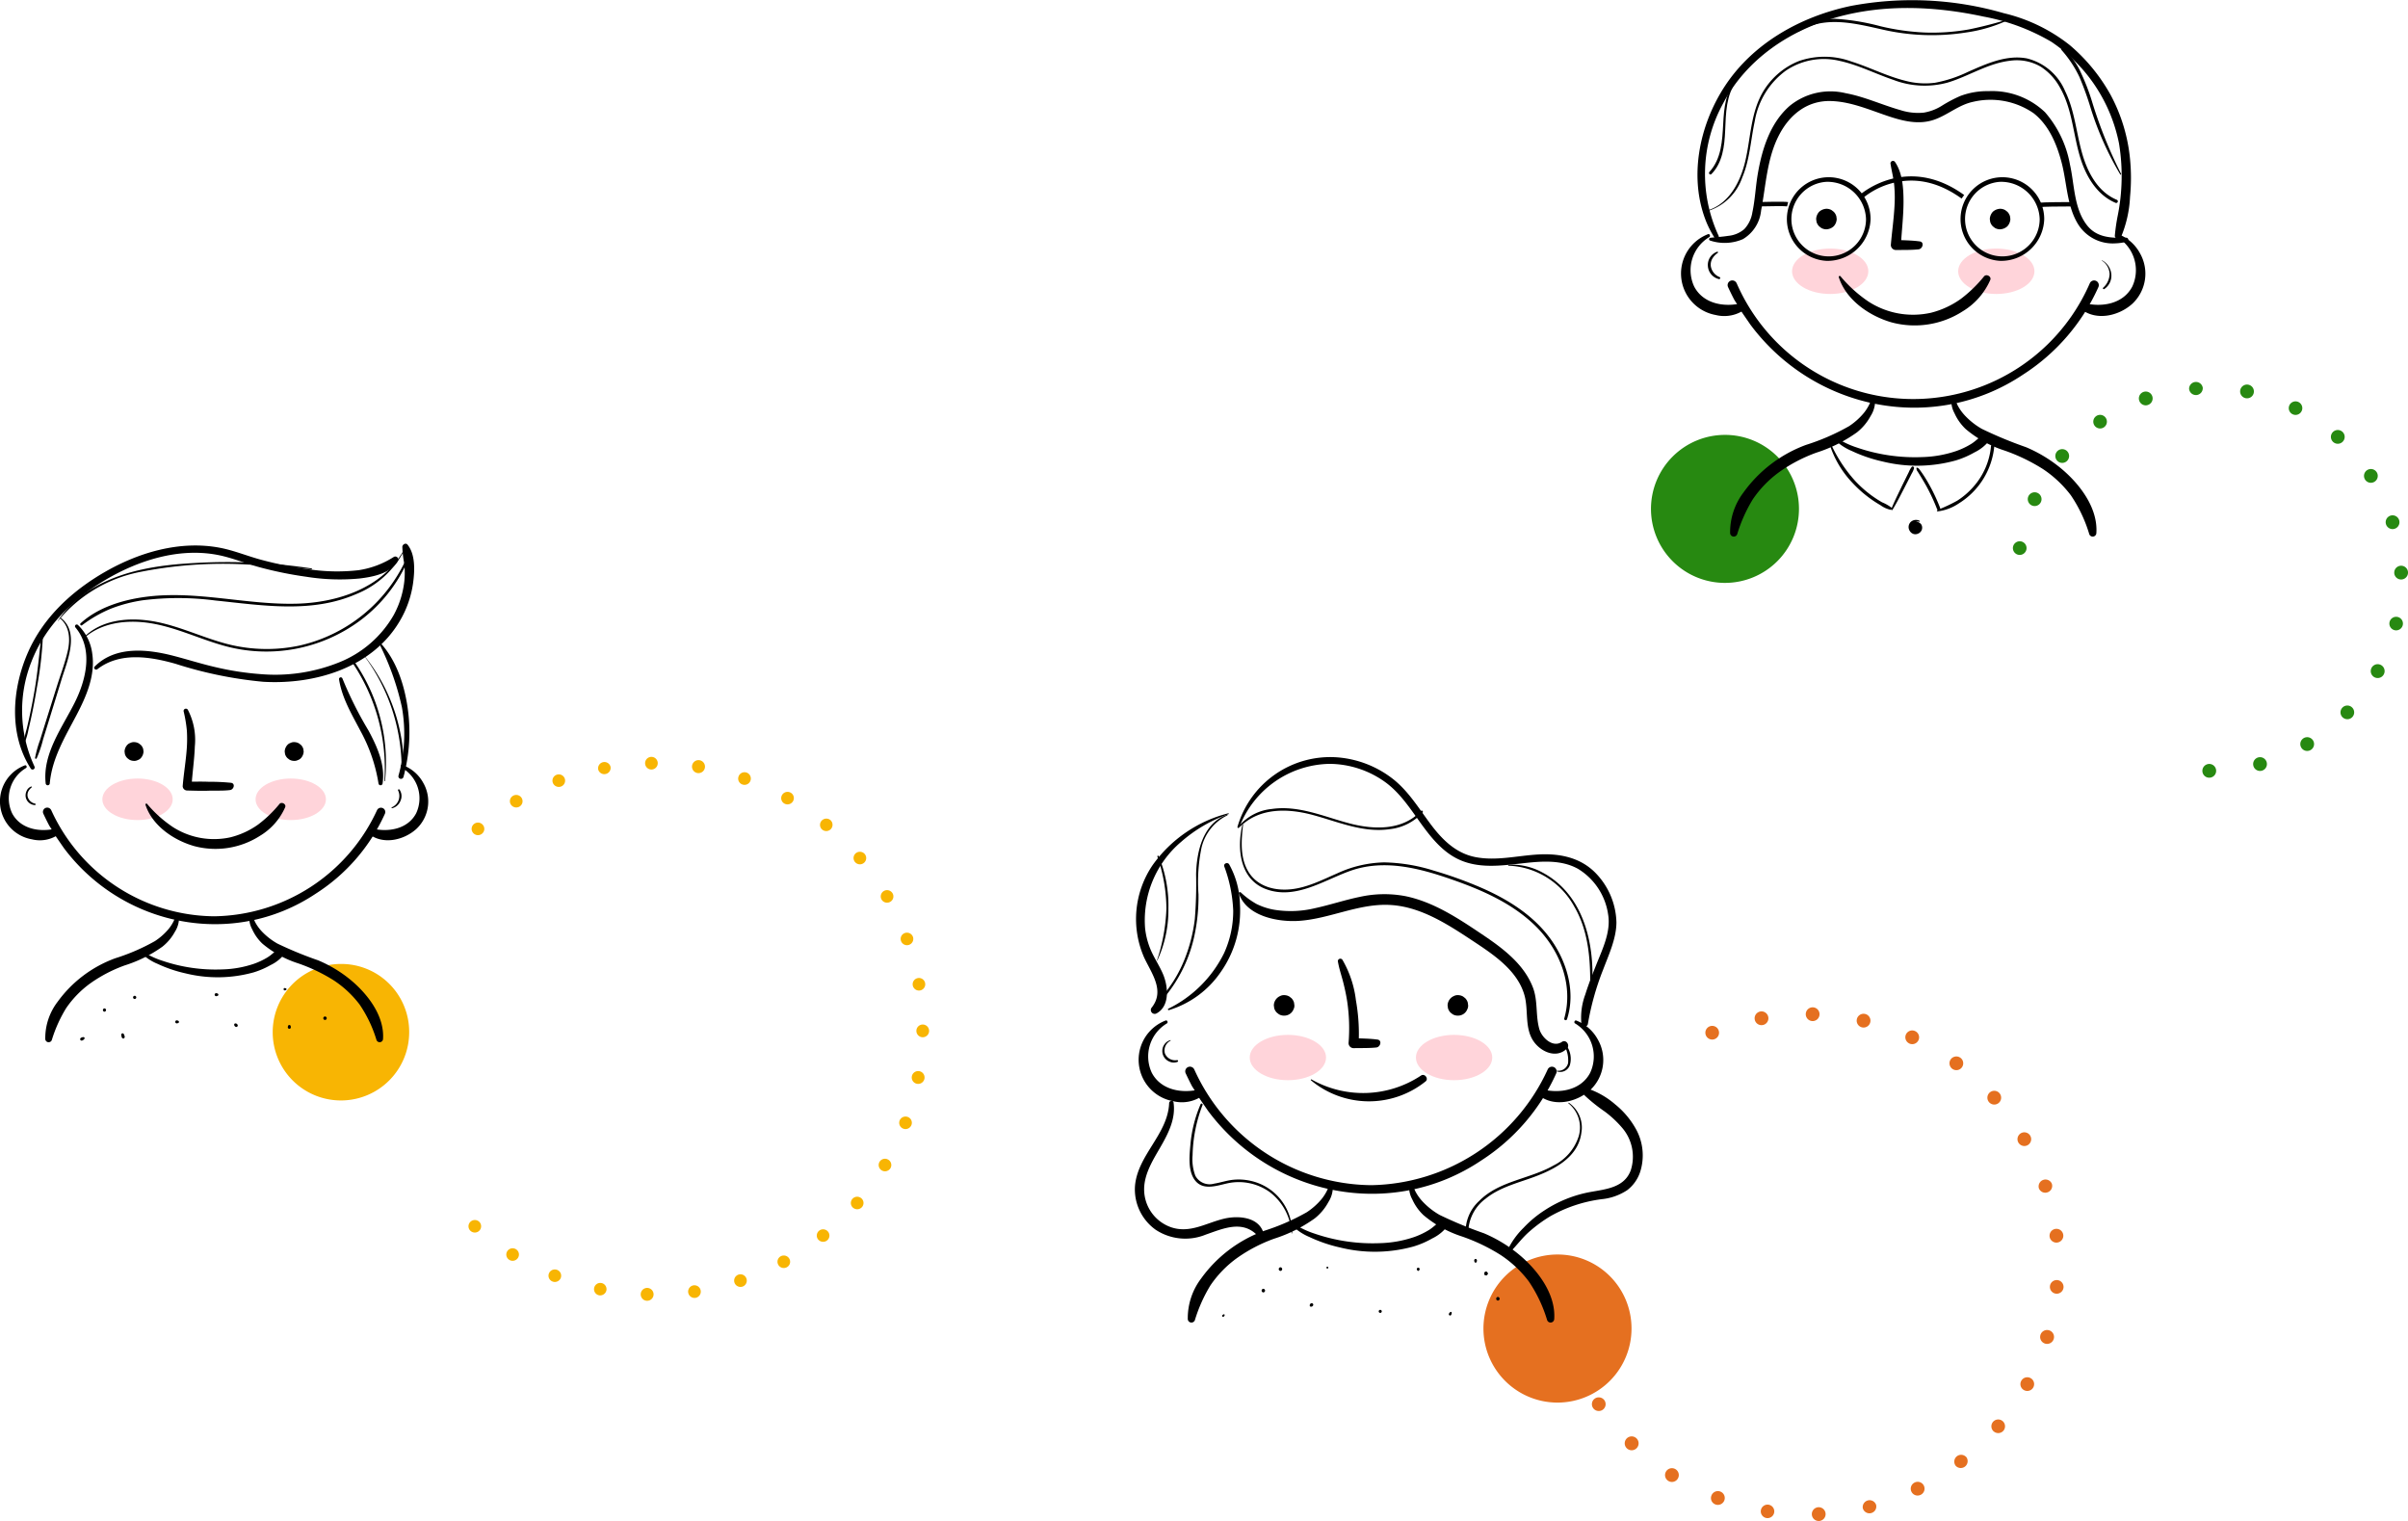 <svg xmlns="http://www.w3.org/2000/svg" width="349.901" height="221" viewBox="0 0 349.901 221">
  <g id="グループ_236" data-name="グループ 236" transform="translate(-3629.099 808)">
    <g id="グループ_177" data-name="グループ 177" transform="translate(1829.876 -971.547)">
      <path id="パス_59" data-name="パス 59" d="M113.02,620.989a10.758,10.758,0,1,1-10.758-10.713,10.735,10.735,0,0,1,10.758,10.713" transform="translate(1923.275 -264.452)" fill="#e57020"/>
      <path id="パス_60" data-name="パス 60" d="M41.247,555.679c0,1.819-2.483,3.293-5.545,3.293s-5.545-1.474-5.545-3.293,2.482-3.293,5.545-3.293,5.545,1.474,5.545,3.293" transform="translate(1950.661 -238.475)" fill="#ffd4da"/>
      <path id="パス_61" data-name="パス 61" d="M73.781,555.679c0,1.819,2.483,3.293,5.545,3.293s5.545-1.474,5.545-3.293-2.482-3.293-5.545-3.293-5.545,1.474-5.545,3.293" transform="translate(1931.187 -238.475)" fill="#ffd4da"/>
      <path id="パス_62" data-name="パス 62" d="M4.923,548.59a6.113,6.113,0,0,0,1.114,11.724,5.163,5.163,0,0,0,4.348-.876c.417-.337-.039-.969-.5-.852-2.55.648-5.643.134-6.969-2.4A5.6,5.6,0,0,1,5.1,549.015c.223-.127.073-.522-.18-.425" transform="translate(1963.674 -236.764)"/>
      <path id="パス_63" data-name="パス 63" d="M111.172,549.015a5.6,5.6,0,0,1,2.185,7.175c-1.326,2.53-4.419,3.043-6.969,2.4-.459-.116-.917.515-.5.852,2.21,1.782,5.5,1.029,7.471-.744a5.976,5.976,0,0,0,1.116-7.342,6.085,6.085,0,0,0-3.124-2.762c-.25-.1-.4.3-.18.425" transform="translate(1916.927 -236.764)"/>
      <path id="パス_64" data-name="パス 64" d="M14.551,561.178a28.514,28.514,0,0,0,25.671,16.8,28.71,28.71,0,0,0,25.67-16.8.683.683,0,0,1,1.254.542A29.342,29.342,0,0,1,56.24,574.394c-13.036,8.751-30.436,5.2-39.7-7.222l-1.2-1.742q-.525-.919-1.107-1.806c-.33-.625-.638-1.262-.938-1.9a.679.679,0,0,1,.331-.9.689.689,0,0,1,.923.361" transform="translate(1958.216 -242.229)"/>
      <path id="パス_65" data-name="パス 65" d="M34.62,591.193c-.223.379-.314.8-.508,1.2a6.571,6.571,0,0,1-.8,1.246,9.824,9.824,0,0,1-2.145,1.9,32.272,32.272,0,0,1-6.232,2.711,19.458,19.458,0,0,0-9.117,6.92,9.521,9.521,0,0,0-1.935,5.882.531.531,0,0,0,1.038.14,21.853,21.853,0,0,1,2.252-5.026,15.91,15.91,0,0,1,3.889-3.993,22.6,22.6,0,0,1,5.354-2.789,21.108,21.108,0,0,0,5.913-2.952,7.662,7.662,0,0,0,1.983-2.368,4.091,4.091,0,0,0,.608-2.835.165.165,0,0,0-.3-.039" transform="translate(1957.934 -255.854)"/>
      <path id="パス_66" data-name="パス 66" d="M72.012,591.232a3.727,3.727,0,0,0,.409,2.426,7.234,7.234,0,0,0,1.62,2.289,16.564,16.564,0,0,0,5.631,3.118,27.06,27.06,0,0,1,5.595,2.685,16.53,16.53,0,0,1,4.081,3.826,20.493,20.493,0,0,1,2.666,5.617.531.531,0,0,0,1.037-.14c.248-3.731-2.533-7.276-5.288-9.51a20.458,20.458,0,0,0-4.944-2.958,59.72,59.72,0,0,1-6.421-2.658,10.56,10.56,0,0,1-2.476-1.95,6.843,6.843,0,0,1-.98-1.35c-.257-.463-.364-.982-.631-1.435a.165.165,0,0,0-.3.039" transform="translate(1932.013 -255.854)"/>
      <path id="パス_67" data-name="パス 67" d="M37.975,544.889a1.442,1.442,0,0,0,1.367-.915,1.113,1.113,0,0,0,.128-.573l-.053-.4a1.49,1.49,0,0,0-.385-.658l-.3-.232a1.5,1.5,0,0,0-.755-.2,1.138,1.138,0,0,0-.576.129,1.528,1.528,0,0,0-.919,1.361l.053.4a1.486,1.486,0,0,0,.385.657l.3.233a1.485,1.485,0,0,0,.755.2" transform="translate(1947.839 -233.773)"/>
      <path id="パス_68" data-name="パス 68" d="M83.582,544.889a1.442,1.442,0,0,0,1.367-.915,1.112,1.112,0,0,0,.128-.573l-.053-.4a1.49,1.49,0,0,0-.385-.658l-.3-.232a1.5,1.5,0,0,0-.755-.2,1.138,1.138,0,0,0-.576.129,1.528,1.528,0,0,0-.919,1.361l.053.4a1.486,1.486,0,0,0,.385.657l.3.233a1.485,1.485,0,0,0,.755.2" transform="translate(1927.479 -233.773)"/>
      <path id="パス_69" data-name="パス 69" d="M40.636,601.519a7.788,7.788,0,0,0,2.854,2.041,21.279,21.279,0,0,0,4.5,1.536,20.993,20.993,0,0,0,10.665-.164,13.127,13.127,0,0,0,2.695-1.165,6.109,6.109,0,0,0,2.289-1.894.6.6,0,0,0-.812-.809c-.7.4-1.253,1.045-1.948,1.474a11.19,11.19,0,0,1-2.145,1.025,16.65,16.65,0,0,1-4.946.893,25.974,25.974,0,0,1-9.559-1.391,12.512,12.512,0,0,1-3.446-1.736c-.119-.092-.225.093-.148.191" transform="translate(1945.995 -260.283)"/>
      <path id="パス_70" data-name="パス 70" d="M53.308,532.739c.172,1.014.517,2,.769,3,.235.932.439,1.87.582,2.821a26.647,26.647,0,0,1,.191,6.009.739.739,0,0,0,.734.731c1.09-.026,2.225.015,3.308-.1.591-.066.872-1.052.156-1.149-1.135-.154-2.318-.152-3.464-.208l.734.731a28.035,28.035,0,0,0-.4-6.241,15.232,15.232,0,0,0-1.954-5.863.362.362,0,0,0-.659.277" transform="translate(1940.329 -229.457)"/>
      <path id="パス_71" data-name="パス 71" d="M13.7,493.987A19.321,19.321,0,0,0,2.738,501.48a13.923,13.923,0,0,0-1.255,13.464c1.088,2.319,3.024,4.8,1.121,7.238a.562.562,0,0,0,.68.877c1.977-1.072,1.683-3.933.956-5.667-.481-1.147-1.173-2.186-1.692-3.314a11,11,0,0,1-.934-3.453A14.944,14.944,0,0,1,6.86,498.13a20.984,20.984,0,0,1,6.871-4.019c.078-.028.048-.148-.034-.125" transform="translate(1963.994 -212.267)"/>
      <path id="パス_72" data-name="パス 72" d="M27.2,489.371a14.3,14.3,0,0,1,13.128-9.22,13.988,13.988,0,0,1,8.091,2.663c2.227,1.624,3.708,3.983,5.3,6.174,1.492,2.049,3.175,4.095,5.56,5.137,2.723,1.19,5.72.853,8.586.53,2.84-.319,5.969-.7,8.572.76a9.319,9.319,0,0,1,4.364,6.659c.411,2.525-.86,5.059-1.766,7.35-.552,1.394-1.108,2.79-1.554,4.222a9.643,9.643,0,0,0-.582,4.144c.065.48.866.728.958.129a39.316,39.316,0,0,1,2.2-7.843C80.88,507.9,82,505.523,82,503.157a10.656,10.656,0,0,0-3.19-7.31c-2.218-2.149-5.184-2.7-8.179-2.529-3.037.171-6.175.987-9.207.362-2.858-.588-4.835-2.626-6.507-4.878-1.655-2.228-3.131-4.656-5.33-6.409a14.98,14.98,0,0,0-8.212-3.193,14.034,14.034,0,0,0-14.438,10.1c-.049.173.205.237.266.073" transform="translate(1952.102 -205.617)"/>
      <path id="パス_73" data-name="パス 73" d="M4.985,570.1c-.176,4.534-4.6,7.561-4.964,12.067a7.2,7.2,0,0,0,3.021,6.353,7.822,7.822,0,0,0,7.27.691c2.452-.847,5.22-2.116,7.392.02a.538.538,0,0,0,.843-.648c-.909-2-3.707-2.126-5.572-1.685-2.606.615-4.937,2.173-7.687,1.255a5.837,5.837,0,0,1-3.938-5.515c.008-2.236,1.257-4.214,2.339-6.087,1.155-2,2.28-4.159,1.934-6.536-.055-.374-.626-.262-.639.086" transform="translate(1964.124 -246.282)"/>
      <path id="パス_74" data-name="パス 74" d="M98.261,590.243c.919-.927,1.673-1.976,2.662-2.848a20.867,20.867,0,0,1,3.122-2.3,20.423,20.423,0,0,1,7.449-2.474,8.207,8.207,0,0,0,3.722-1.313,5.5,5.5,0,0,0,1.852-2.565,7.876,7.876,0,0,0-.686-6.49,12.157,12.157,0,0,0-2.906-3.4,11.883,11.883,0,0,0-3.909-2.271.571.571,0,0,0-.554.947,24.469,24.469,0,0,0,2.9,2.33,15.228,15.228,0,0,1,2.694,2.54,6.451,6.451,0,0,1,1.138,5.982c-.9,2.525-3.526,2.773-5.83,3.183a18.075,18.075,0,0,0-6.706,2.671,16.313,16.313,0,0,0-3.046,2.535A11.434,11.434,0,0,0,97.839,590c-.1.242.256.411.421.244" transform="translate(1920.454 -244.834)"/>
      <path id="パス_75" data-name="パス 75" d="M8.825,528.472a14.051,14.051,0,0,0,7.522-5.517,15.46,15.46,0,0,0,2.8-9.891,12.477,12.477,0,0,0-1.564-5.769c-.223-.366-.851-.132-.713.3a20.809,20.809,0,0,1,1.3,6.414A14.722,14.722,0,0,1,16.84,520.2a17.707,17.707,0,0,1-8.1,8.069.114.114,0,0,0,.087.207" transform="translate(1960.248 -218.159)"/>
      <path id="パス_76" data-name="パス 76" d="M27.3,514.963c1.128,3.315,5.679,4.177,8.73,3.976,4.476-.3,8.649-2.538,13.184-2.314,4.421.218,8.335,2.754,11.913,5.117,3.025,2,6.65,4.331,7.677,8.031.613,2.21-.049,4.85,1.412,6.8,1.1,1.463,3.293,2.4,4.769.9.469-.476-.152-1.356-.738-.954-1.339.919-2.94-.623-3.292-1.862-.564-1.988-.18-4.1-.938-6.058-1.334-3.454-4.472-5.75-7.448-7.746-3.424-2.3-7.041-4.7-11.159-5.521a16.448,16.448,0,0,0-6.545.124c-2.2.45-4.34,1.174-6.538,1.648a15.009,15.009,0,0,1-5.845.228,9.406,9.406,0,0,1-2.63-.852,11.85,11.85,0,0,1-2.279-1.678c-.113-.1-.328-.007-.272.157" transform="translate(1951.942 -221.593)"/>
      <path id="パス_77" data-name="パス 77" d="M46.2,563.717a13.147,13.147,0,0,0,16.672.159c.468-.4-.145-1.192-.66-.852a15.222,15.222,0,0,1-15.923.578c-.07-.041-.152.059-.089.115" transform="translate(1943.51 -243.211)"/>
      <path id="パス_78" data-name="パス 78" d="M29.262,589.315a7.669,7.669,0,0,0-5.874-7.557,7.955,7.955,0,0,0-2.727-.188c-.927.1-1.808.413-2.726.559a2.358,2.358,0,0,1-2.739-1.151,6.8,6.8,0,0,1-.4-2.988,21.517,21.517,0,0,1,1.453-7.3c.06-.161-.211-.277-.281-.118a19.044,19.044,0,0,0-1.493,5.957c-.142,1.592-.375,3.852.73,5.189,1.2,1.454,3.2.676,4.723.351a7.725,7.725,0,0,1,6.032,1.252,8.065,8.065,0,0,1,3.215,5.993.045.045,0,0,0,.09,0" transform="translate(1957.718 -246.602)"/>
      <path id="パス_79" data-name="パス 79" d="M16.226,494.342c-3.528,1.276-4.433,5.386-4.5,8.7a62.905,62.905,0,0,1-.188,6.5,23.271,23.271,0,0,1-1.489,5.823,19.194,19.194,0,0,1-3.675,5.857c-.152.164.095.411.247.245a20.74,20.74,0,0,0,4.929-9.88,26.85,26.85,0,0,0,.525-5.666A24.7,24.7,0,0,1,12.5,499.2a7.01,7.01,0,0,1,3.769-4.76c.054-.023.016-.116-.04-.1" transform="translate(1961.299 -212.426)"/>
      <path id="パス_80" data-name="パス 80" d="M5.856,520.392a17.426,17.426,0,0,0,1.615-7.557,18.856,18.856,0,0,0-1.413-7.622c-.047-.107-.224-.031-.189.079a23.53,23.53,0,0,1,1.313,7.543,26.432,26.432,0,0,1-1.371,7.538.025.025,0,0,0,.045.019" transform="translate(1961.53 -217.284)"/>
      <path id="パス_81" data-name="パス 81" d="M27.959,496.933c-.824,3.41-.419,7.88,3.326,9.338,4.287,1.669,8.446-1.228,12.334-2.611,4.94-1.757,10.084-.388,14.846,1.278,4.389,1.536,8.8,3.477,12.141,6.794,3.485,3.458,5.486,8.534,4.112,13.375a.208.208,0,0,0,.4.11c1.276-3.912.024-8.246-2.286-11.52-2.55-3.615-6.45-6-10.464-7.716a59.559,59.559,0,0,0-6.6-2.357,25.534,25.534,0,0,0-7.208-1.2,17.1,17.1,0,0,0-6.841,1.6c-2.166.938-4.317,2.058-6.7,2.306-2.415.251-4.958-.418-6.243-2.629-1.184-2.037-.983-4.513-.722-6.755.007-.055-.083-.065-.1-.013" transform="translate(1951.802 -213.575)"/>
      <path id="パス_82" data-name="パス 82" d="M27.518,495.325c2.832-2.771,6.89-2.671,10.486-1.718,3.707.983,7.368,2.657,11.291,2.075a7.54,7.54,0,0,0,4.735-2.408c.135-.16-.086-.39-.233-.233-2.694,2.888-6.882,2.736-10.424,1.8-3.706-.977-7.368-2.659-11.289-2.082a7.159,7.159,0,0,0-4.7,2.434c-.07.09.043.214.13.13" transform="translate(1951.907 -211.666)"/>
      <path id="パス_83" data-name="パス 83" d="M98.072,507.666a11.405,11.405,0,0,1,9.508,5.9c2.313,3.927,2.431,8.6,2.305,13.025,0,.125.178.119.191,0,.727-6.6-.7-14.549-7.13-17.952a9.236,9.236,0,0,0-4.874-1.111.071.071,0,0,0,0,.142" transform="translate(1920.374 -218.337)"/>
      <path id="パス_84" data-name="パス 84" d="M101.75,570.374a4.494,4.494,0,0,1,1.469,4.8,7.155,7.155,0,0,1-3.657,4.22c-3.446,1.973-7.892,2.219-10.784,5.137a6.053,6.053,0,0,0-1.943,5.209c.038.2.389.159.365-.049a6.178,6.178,0,0,1,2.5-5.473c1.776-1.453,4.056-2.122,6.191-2.859,3.242-1.118,7.225-2.863,7.722-6.708a4.361,4.361,0,0,0-1.809-4.365c-.058-.036-.107.052-.053.09" transform="translate(1925.393 -246.502)"/>
      <path id="パス_85" data-name="パス 85" d="M8.363,553.769a1.66,1.66,0,0,0-.123,3.118,1.5,1.5,0,0,0,1.17.044.133.133,0,0,0-.071-.256,1.613,1.613,0,0,1-1.745-.954,1.584,1.584,0,0,1,.805-1.867.047.047,0,0,0-.036-.085" transform="translate(1960.907 -239.094)"/>
      <path id="パス_86" data-name="パス 86" d="M110.789,558.821a1.473,1.473,0,0,0,1.873-.927,3.315,3.315,0,0,0-.571-2.932c-.075-.119-.288-.044-.236.1a4.417,4.417,0,0,1,.544,2.551,1.43,1.43,0,0,1-1.566,1.106c-.059-.015-.1.076-.043.1" transform="translate(1914.679 -239.604)"/>
      <path id="パス_87" data-name="パス 87" d="M33.522,619.841a.266.266,0,0,0,0-.531.266.266,0,0,0,0,.531" transform="translate(1949.274 -268.506)"/>
      <path id="パス_88" data-name="パス 88" d="M38.017,614.173a.266.266,0,0,0,0-.531.266.266,0,0,0,0,.531" transform="translate(1947.267 -265.963)"/>
      <path id="パス_89" data-name="パス 89" d="M46.035,623.159l-.031.024a.155.155,0,0,0-.025.029l-.023.03a.149.149,0,0,0-.034.069c0,.022-.008.045-.013.067a.183.183,0,0,0,.048.18.188.188,0,0,0,.082.047.186.186,0,0,0,.1,0l.068-.013.057-.024,0,0,.008-.006.007-.006.048-.036,0,0,0,0,.025-.032a.174.174,0,0,0,.047-.074.2.2,0,0,0,0-.175.173.173,0,0,0-.047-.073l-.047-.036a.23.23,0,0,0-.116-.031l-.061.008a.227.227,0,0,0-.1.058" transform="translate(1943.632 -270.203)"/>
      <path id="パス_90" data-name="パス 90" d="M23.183,626.328l.082-.123.012-.028a.09.09,0,0,0,0-.047.057.057,0,0,0-.008-.03.084.084,0,0,0-.024-.038l-.024-.019-.028-.012a.085.085,0,0,0-.047,0,.088.088,0,0,0-.044.014l-.123.082a.152.152,0,0,0-.053.053.148.148,0,0,0-.02.074l.006.039a.144.144,0,0,0,.038.065.113.113,0,0,0,.048.031.119.119,0,0,0,.057.013.156.156,0,0,0,.075-.02.153.153,0,0,0,.053-.053" transform="translate(1953.898 -271.521)"/>
      <path id="パス_91" data-name="パス 91" d="M50.432,613.758a.137.137,0,0,0,0-.274.137.137,0,0,0,0,.274" transform="translate(1941.67 -265.892)"/>
      <path id="パス_92" data-name="パス 92" d="M64.242,625.305a.222.222,0,0,0,0-.444.222.222,0,0,0,0,.444" transform="translate(1935.541 -270.997)"/>
      <path id="パス_93" data-name="パス 93" d="M74.036,614.06l.024.04c.008.013.018.025.028.038a.144.144,0,0,0,.053.053.146.146,0,0,0,.075.02.149.149,0,0,0,.075-.02.153.153,0,0,0,.053-.053c.009-.013.019-.025.027-.038l.024-.04a.207.207,0,0,0,0-.209.209.209,0,0,0-.359,0,.207.207,0,0,0,0,.209" transform="translate(1931.086 -266.01)"/>
      <path id="パス_94" data-name="パス 94" d="M82.753,625.831l.019-.026a.325.325,0,0,0,.03-.068l.011-.027a.119.119,0,0,0,.008-.028c.006-.039.013-.079.019-.119l0-.035a.1.1,0,0,0-.012-.051.124.124,0,0,0-.054-.063.16.16,0,0,0-.067-.018.141.141,0,0,0-.095.039l-.086.082a.421.421,0,0,0-.061.081.44.44,0,0,0-.042.1.128.128,0,0,0,0,.07.135.135,0,0,0,.021.066l.028.036a.129.129,0,0,0,.057.037.092.092,0,0,0,.045.012.143.143,0,0,0,.071,0l.043-.018a.18.18,0,0,0,.064-.063" transform="translate(1927.33 -271.237)"/>
      <path id="パス_95" data-name="パス 95" d="M95.09,621.991a.266.266,0,0,0,0-.531.266.266,0,0,0,0,.531" transform="translate(1921.79 -269.471)"/>
      <path id="パス_96" data-name="パス 96" d="M89.418,611.84c0-.027,0-.054.007-.081l-.114.149.013,0a.151.151,0,0,0,.07-.036.157.157,0,0,0,.053-.057l.02-.049a.21.21,0,0,0,0-.108c0-.026-.009-.053-.014-.08l-.019-.045a.154.154,0,0,0-.049-.053.1.1,0,0,0-.042-.024.146.146,0,0,0-.073-.016l-.05.007-.045.019a.215.215,0,0,0-.087.112c0,.027-.009.054-.014.08a.15.15,0,0,0,0,.081.152.152,0,0,0,.024.076l.032.041a.205.205,0,0,0,.09.052l.013,0-.114-.149c0,.027,0,.053.007.081a.106.106,0,0,0,.013.057.11.11,0,0,0,.03.047.148.148,0,0,0,.21,0l.023-.03a.143.143,0,0,0,.02-.074" transform="translate(1924.364 -264.973)"/>
      <path id="パス_97" data-name="パス 97" d="M91.964,615.346a.264.264,0,0,0,0-.527.264.264,0,0,0,0,.527" transform="translate(1923.184 -266.491)"/>
      <path id="パス_98" data-name="パス 98" d="M91.964,615.346a.264.264,0,0,0,0-.527.264.264,0,0,0,0,.527" transform="translate(1923.184 -266.491)"/>
      <path id="パス_99" data-name="パス 99" d="M149.1,618.827a1,1,0,1,1,1.041.943c-.02,0-.035,0-.05,0a.994.994,0,0,1-.991-.948m-6.611.516h0a.98.98,0,1,1,.154.015.812.812,0,0,1-.154-.015m14.015-1.424a1,1,0,0,1,1.928-.5.983.983,0,0,1-.712,1.206.886.886,0,0,1-.249.035,1,1,0,0,1-.967-.744m-21.419-.546a.983.983,0,0,1-.578-1.28,1,1,0,1,1,.932,1.344.969.969,0,0,1-.354-.065m28.489-1.846a.991.991,0,0,1,.453-1.33.995.995,0,1,1,.877,1.786,1.046,1.046,0,0,1-.438.1.986.986,0,0,1-.892-.556m-35.339-1.573a1,1,0,1,1,.533.154.986.986,0,0,1-.533-.154m41.772-2.188a.992.992,0,0,1,.174-1.394,1.006,1.006,0,0,1,1.4.174,1,1,0,0,1-1.574,1.22m-47.785-2.54a1.008,1.008,0,1,1,.7.278,1.02,1.02,0,0,1-.7-.278m53.311-2.451a.992.992,0,1,1,1.405-.114v0a.991.991,0,0,1-.757.347,1.006,1.006,0,0,1-.648-.238m-58.223-3.408a.993.993,0,0,1,.269-1.379,1.007,1.007,0,0,1,1.385.268.993.993,0,0,1-.269,1.379,1,1,0,0,1-1.385-.268m62.613-2.6a.986.986,0,0,1-.394-1.344.995.995,0,1,1,.394,1.344M113.7,596.64h0a1,1,0,1,1,1.3.541,1.028,1.028,0,0,1-.379.074.993.993,0,0,1-.922-.615M183,594a1.009,1.009,0,1,1,.289.04A.965.965,0,0,1,183,594m1.634-7.253a.991.991,0,1,1,.095,0,.607.607,0,0,1-.095,0m-.986-8.3a1,1,0,1,1,1.106.868.979.979,0,0,1-.115.01,1,1,0,0,1-.991-.878m-1.569-7.055a1,1,0,0,1,1.893-.625.984.984,0,0,1-.633,1.25.985.985,0,0,1-1.261-.625m-2.964-6.6a.995.995,0,1,1,1.36.362.964.964,0,0,1-.5.134,1,1,0,0,1-.862-.5m-4.25-5.854a1,1,0,1,1,.747.332,1.013,1.013,0,0,1-.747-.332m-5.361-4.867h0a1,1,0,0,1-.209-1.389,1.008,1.008,0,0,1,1.4-.208.995.995,0,0,1-1.186,1.6m-6.243-3.681a.991.991,0,0,1-.488-1.315,1,1,0,0,1,1.325-.486.994.994,0,0,1-.419,1.9.97.97,0,0,1-.419-.094M133.7,549.2a.994.994,0,0,1,.548-1.295.994.994,0,1,1-.548,1.295m22.694-1.151a1,1,0,1,1,.229.025,1.194,1.194,0,0,1-.229-.025m-15.59-1.131a1,1,0,1,1,1.161.794,1.2,1.2,0,0,1-.184.015.991.991,0,0,1-.977-.809m8.4.218a1,1,0,1,1,.025,0Z" transform="translate(1913.399 -235.228)" fill="#e57020"/>
    </g>
    <g id="グループ_176" data-name="グループ 176" transform="translate(1821.213 -966.708)">
      <path id="パス_135" data-name="パス 135" d="M172.428,396.9a10.752,10.752,0,1,1-10.752-10.725A10.738,10.738,0,0,1,172.428,396.9" transform="translate(1896.862 -164.278)" fill="#278911"/>
      <path id="パス_136" data-name="パス 136" d="M199.058,340.425c0,1.821-2.481,3.3-5.542,3.3s-5.542-1.476-5.542-3.3,2.481-3.3,5.542-3.3,5.542,1.476,5.542,3.3" transform="translate(1880.311 -142.303)" fill="#ffd4da"/>
      <path id="パス_137" data-name="パス 137" d="M231.6,340.425c0,1.821,2.481,3.3,5.542,3.3s5.541-1.476,5.541-3.3-2.481-3.3-5.541-3.3-5.542,1.476-5.542,3.3" transform="translate(1860.823 -142.303)" fill="#ffd4da"/>
      <path id="パス_138" data-name="パス 138" d="M162.738,333.332a6.123,6.123,0,0,0,1.114,11.738,5.155,5.155,0,0,0,4.345-.878c.417-.337-.039-.97-.5-.853-2.549.648-5.639.134-6.965-2.4a5.616,5.616,0,0,1,2.184-7.183c.222-.127.073-.523-.18-.426" transform="translate(1893.334 -140.595)"/>
      <path id="パス_139" data-name="パス 139" d="M268.985,333.757a5.617,5.617,0,0,1,2.184,7.183c-1.326,2.533-4.416,3.047-6.965,2.4-.459-.116-.916.516-.5.853,2.209,1.784,5.493,1.03,7.466-.745a5.991,5.991,0,0,0,1.115-7.35,6.085,6.085,0,0,0-3.123-2.765c-.25-.1-.4.3-.18.426" transform="translate(1846.553 -140.595)"/>
      <path id="パス_140" data-name="パス 140" d="M172.367,345.921a27.977,27.977,0,0,0,51.311,0,.683.683,0,0,1,1.254.543,29.362,29.362,0,0,1-10.9,12.689c-13.029,8.762-30.419,5.207-39.676-7.231l-1.2-1.744q-.525-.921-1.107-1.809c-.33-.625-.638-1.264-.937-1.9a.68.68,0,0,1,.331-.9.688.688,0,0,1,.923.362" transform="translate(1887.872 -146.052)"/>
      <path id="パス_141" data-name="パス 141" d="M192.424,375.935c-.223.379-.314.806-.508,1.2a6.579,6.579,0,0,1-.8,1.248,9.825,9.825,0,0,1-2.143,1.905A32.193,32.193,0,0,1,182.741,383a19.455,19.455,0,0,0-9.112,6.929,9.544,9.544,0,0,0-1.934,5.89.531.531,0,0,0,1.037.14,21.9,21.9,0,0,1,2.251-5.032,15.915,15.915,0,0,1,3.887-4,22.569,22.569,0,0,1,5.351-2.792,21.083,21.083,0,0,0,5.91-2.956,7.668,7.668,0,0,0,1.982-2.371,4.1,4.1,0,0,0,.608-2.838.165.165,0,0,0-.3-.039" transform="translate(1887.59 -159.656)"/>
      <path id="パス_142" data-name="パス 142" d="M229.829,375.974a3.738,3.738,0,0,0,.408,2.429,7.241,7.241,0,0,0,1.619,2.292,16.538,16.538,0,0,0,5.627,3.123,27,27,0,0,1,5.591,2.688,16.522,16.522,0,0,1,4.079,3.831,20.533,20.533,0,0,1,2.664,5.624.531.531,0,0,0,1.037-.14c.248-3.735-2.532-7.285-5.285-9.522a20.46,20.46,0,0,0-4.941-2.962,59.6,59.6,0,0,1-6.417-2.66,10.558,10.558,0,0,1-2.475-1.953,6.866,6.866,0,0,1-.98-1.352c-.257-.464-.364-.984-.631-1.437a.165.165,0,0,0-.3.038" transform="translate(1861.65 -159.657)"/>
      <path id="パス_143" data-name="パス 143" d="M195.791,329.634a1.667,1.667,0,0,0,1.057-.437,1.655,1.655,0,0,0,.438-1.054l-.053-.4a1.488,1.488,0,0,0-.385-.658l-.3-.233a1.487,1.487,0,0,0-.754-.2,1.667,1.667,0,0,0-1.057.437,1.654,1.654,0,0,0-.438,1.055l.053.4a1.488,1.488,0,0,0,.385.658l.3.233a1.483,1.483,0,0,0,.754.2" transform="translate(1877.488 -137.608)"/>
      <path id="パス_144" data-name="パス 144" d="M241.4,329.634a1.667,1.667,0,0,0,1.057-.437,1.654,1.654,0,0,0,.438-1.054l-.053-.4a1.488,1.488,0,0,0-.385-.658l-.3-.233a1.487,1.487,0,0,0-.754-.2,1.667,1.667,0,0,0-1.057.437,1.654,1.654,0,0,0-.438,1.055l.053.4a1.488,1.488,0,0,0,.385.658l.3.233a1.483,1.483,0,0,0,.754.2" transform="translate(1857.113 -137.608)"/>
      <path id="パス_145" data-name="パス 145" d="M166.178,305.9a21.33,21.33,0,0,1,.712-19.25c3.391-6.347,9.565-10.508,16.407-12.434,6.983-1.966,14.372-1.63,21.408-.116a30.259,30.259,0,0,1,9.858,3.671,23.267,23.267,0,0,1,9.82,14.772,29.26,29.26,0,0,1-.189,10.479,27.572,27.572,0,0,0-.422,2.924.474.474,0,0,0,.877.237,17.176,17.176,0,0,0,1.334-5.892,28.259,28.259,0,0,0,0-5.5,24.646,24.646,0,0,0-2.839-9.343,25.979,25.979,0,0,0-5.9-7.188,24.515,24.515,0,0,0-9.593-4.651,47.862,47.862,0,0,0-22.265-1.051c-7.263,1.535-14.2,5.393-18.314,11.7-3.713,5.694-5.267,13.338-2.62,19.772a15.182,15.182,0,0,0,1.159,2.208.333.333,0,0,0,.575-.336" transform="translate(1891.414 -112.981)"/>
      <path id="パス_146" data-name="パス 146" d="M200.242,344.432c1.057,3.322,4.45,5.642,7.678,6.568a12.9,12.9,0,0,0,10.362-1.632,9.937,9.937,0,0,0,3.974-4.541c.2-.5-.557-.91-.9-.52a19.313,19.313,0,0,1-3.37,3.272,12.829,12.829,0,0,1-4.355,2.022,11.919,11.919,0,0,1-9.087-1.633,19.508,19.508,0,0,1-4.061-3.677.147.147,0,0,0-.245.142" transform="translate(1874.834 -145.45)"/>
      <path id="パス_147" data-name="パス 147" d="M198.453,386.261a7.783,7.783,0,0,0,2.853,2.043,21.276,21.276,0,0,0,4.5,1.538,20.945,20.945,0,0,0,10.659-.164,13.107,13.107,0,0,0,2.693-1.167,6.1,6.1,0,0,0,2.288-1.9.6.6,0,0,0-.811-.809c-.7.4-1.253,1.046-1.946,1.475a11.178,11.178,0,0,1-2.143,1.027,16.618,16.618,0,0,1-4.943.894,25.917,25.917,0,0,1-9.554-1.393,12.493,12.493,0,0,1-3.444-1.738c-.119-.092-.225.093-.148.191" transform="translate(1875.642 -164.078)"/>
      <path id="パス_148" data-name="パス 148" d="M213.833,314.476c.163,1.021.425,2.01.529,3.043a19.414,19.414,0,0,1,.062,2.8c-.088,1.986-.381,3.956-.547,5.935a.738.738,0,0,0,.733.731c1.087-.014,2.227.016,3.306-.1.591-.066.871-1.053.156-1.151-1.131-.154-2.32-.164-3.462-.207l.733.731c.115-2.087.372-4.168.377-6.26,0-1.908-.123-4.164-1.227-5.791a.362.362,0,0,0-.659.277" transform="translate(1868.762 -131.951)"/>
      <path id="パス_149" data-name="パス 149" d="M166.322,317.393a6.7,6.7,0,0,0,4.764-.2,5.454,5.454,0,0,0,2.651-4.154c.725-3.769.836-7.664,2.689-11.127,1.533-2.864,4.05-4.865,7.4-4.791,2.837.062,5.534,1.229,8.181,2.127,2.251.764,4.643,1.4,6.97.553,1.948-.706,3.482-2.121,5.55-2.561a11.025,11.025,0,0,1,8.815,1.658c2.232,1.753,3.366,4.51,4.066,7.176.78,2.968.745,6.311,2.411,8.979a5.934,5.934,0,0,0,5.4,2.747,7.69,7.69,0,0,0,1.669-.243.3.3,0,0,0-.079-.582c-2.177.079-4.359.008-5.781-1.888-1.855-2.473-1.756-5.861-2.413-8.755A15.789,15.789,0,0,0,215,298.754a11.136,11.136,0,0,0-8.232-3.068,11.005,11.005,0,0,0-4.078.7A20.138,20.138,0,0,0,200,297.808a7.081,7.081,0,0,1-2.634,1,8.354,8.354,0,0,1-3.389-.369c-2.671-.754-5.207-1.949-7.95-2.456a9.37,9.37,0,0,0-8.127,1.835c-2.859,2.478-4.039,6.331-4.651,9.931-.313,1.839-.389,3.733-.781,5.555a4.6,4.6,0,0,1-1.173,2.428,4.187,4.187,0,0,1-2.353.982c-.848.136-1.706.18-2.561.275a.207.207,0,0,0-.055.405" transform="translate(1890.05 -123.734)"/>
      <path id="パス_150" data-name="パス 150" d="M191.818,330.5a6.08,6.08,0,1,1,6.416-6.071,6.257,6.257,0,0,1-6.416,6.071m0-11.482a5.421,5.421,0,1,0,5.754,5.411,5.6,5.6,0,0,0-5.754-5.411" transform="translate(1881.46 -133.891)"/>
      <path id="パス_151" data-name="パス 151" d="M237.426,330.5a6.08,6.08,0,1,1,6.416-6.071,6.258,6.258,0,0,1-6.416,6.071m0-11.482a5.421,5.421,0,1,0,5.754,5.411,5.6,5.6,0,0,0-5.754-5.411" transform="translate(1861.086 -133.891)"/>
      <path id="パス_152" data-name="パス 152" d="M220.521,321.339c-3.349-2.417-6.784-3.159-10.214-2.2a11.23,11.23,0,0,0-4.188,2.181l-.434-.469c.066-.062,6.8-6.1,15.211-.024Z" transform="translate(1872.399 -133.784)"/>
      <path id="パス_153" data-name="パス 153" d="M179.007,325.482l-.017-.638c.659-.017,3.968-.1,4.4.009l-.153.62c-.251-.057-2.348-.04-4.229.009" transform="translate(1884.325 -136.778)"/>
      <path id="パス_154" data-name="パス 154" d="M253.122,325.61l-.153-.62c.427-.1,4.073-.11,4.8-.11v.638c-2.058,0-4.385.033-4.647.092" transform="translate(1851.276 -136.815)"/>
      <path id="パス_155" data-name="パス 155" d="M167.223,337.945a2.043,2.043,0,0,0-1.362,2.081,2.087,2.087,0,0,0,1.6,1.9.155.155,0,0,0,.082-.3A2.061,2.061,0,0,1,166.279,340a1.8,1.8,0,0,1,.227-1.043,2.677,2.677,0,0,1,.792-.834.1.1,0,0,0-.075-.178" transform="translate(1890.192 -142.668)"/>
      <path id="パス_156" data-name="パス 156" d="M269.345,340.265a2.4,2.4,0,0,1,1.115,1.933,2.743,2.743,0,0,1-.935,2,.128.128,0,0,0,.154.2,2.322,2.322,0,0,0,1.023-2.234,2.56,2.56,0,0,0-1.333-1.945.024.024,0,0,0-.024.042" transform="translate(1843.966 -143.688)"/>
      <path id="パス_157" data-name="パス 157" d="M166.083,308.988a7.717,7.717,0,0,0,4.841-4.8c1.107-2.6,1.234-5.46,1.826-8.2a11.439,11.439,0,0,1,4.5-7.332,9.841,9.841,0,0,1,7.8-1.438c2.72.583,5.213,1.876,7.834,2.763a12.674,12.674,0,0,0,7.88.4c3.089-.921,5.871-2.823,9.127-3.182a6.893,6.893,0,0,1,4.407.867,8.333,8.333,0,0,1,2.75,2.946c1.829,3.12,1.955,6.835,2.987,10.229.824,2.713,2.4,5.439,5.118,6.6a.239.239,0,1,0,.185-.438c-2.752-1.156-4.235-4-5.012-6.726-.858-3.009-1.086-6.215-2.478-9.058a8.128,8.128,0,0,0-5.563-4.756c-2.991-.552-5.88.787-8.548,1.957a18.91,18.91,0,0,1-4.8,1.584,11.213,11.213,0,0,1-4.3-.287c-2.7-.666-5.186-1.964-7.832-2.795a11.365,11.365,0,0,0-7.6-.086,10.611,10.611,0,0,0-5.457,4.84c-1.614,3.012-1.608,6.519-2.389,9.774-.7,2.906-2.274,6.035-5.3,7.046a.047.047,0,0,0,.025.09" transform="translate(1890.116 -119.671)"/>
      <path id="パス_158" data-name="パス 158" d="M267.385,302.648a65.834,65.834,0,0,1-4.168-10.314,31.329,31.329,0,0,0-1.653-4.342,9.923,9.923,0,0,0-2.647-3.582c-.148-.112-.29.118-.186.241a16.532,16.532,0,0,1,2.6,3.921,44.55,44.55,0,0,1,1.638,4.543,44.951,44.951,0,0,0,4.289,9.607.073.073,0,0,0,.126-.073" transform="translate(1848.718 -118.667)"/>
      <path id="パス_159" data-name="パス 159" d="M220.3,276.579a59.939,59.939,0,0,1-6.047,1.573,30.524,30.524,0,0,1-6.405.453,34.136,34.136,0,0,1-6.436-.907,33.32,33.32,0,0,0-6.106-1.053,9.489,9.489,0,0,0-5.975,1.518c-.179.13-.019.425.178.3,3.773-2.332,8.109-1.2,12.135-.3a31.958,31.958,0,0,0,12.16.441,21.5,21.5,0,0,0,6.515-1.989.022.022,0,0,0-.017-.041" transform="translate(1879.741 -115.172)"/>
      <path id="パス_160" data-name="パス 160" d="M170.168,292.731c-1.626,1.618-1.827,4.159-1.944,6.32-.135,2.481-.242,5.12-2.011,7.054-.183.2.107.493.3.3,1.628-1.646,1.9-4.095,1.992-6.295.109-2.591.123-5.157,1.7-7.346.018-.024-.02-.051-.041-.031" transform="translate(1890.059 -122.407)"/>
      <path id="パス_161" data-name="パス 161" d="M197.8,388.416a14.456,14.456,0,0,0,3.428,5.769,17.412,17.412,0,0,0,2.525,2.215,16.781,16.781,0,0,0,1.447.934,3.966,3.966,0,0,0,1.462.672.191.191,0,0,0,.134-.322,6.259,6.259,0,0,0-1.354-.763q-.715-.411-1.389-.892a16.89,16.89,0,0,1-2.487-2.181,20.855,20.855,0,0,1-3.595-5.5c-.046-.1-.2-.028-.172.072" transform="translate(1875.922 -165.23)"/>
      <path id="パス_162" data-name="パス 162" d="M214.2,400.781c.6-.977,1.111-2,1.639-3.017.26-.5.513-1,.769-1.5l.384-.752a3.154,3.154,0,0,0,.34-.767c.037-.182-.193-.355-.335-.195a3.074,3.074,0,0,0-.414.724l-.4.812c-.248.506-.5,1.009-.744,1.517-.494,1.025-1,2.047-1.427,3.1-.044.111.13.176.189.079" transform="translate(1868.681 -168.002)"/>
      <path id="パス_163" data-name="パス 163" d="M220.651,394.82a.68.68,0,0,0,.168.545c.148.242.3.479.45.722.3.5.6,1,.884,1.52a27.615,27.615,0,0,1,1.471,3.182c.11.285.574.161.463-.127a26.486,26.486,0,0,0-1.507-3.243c-.283-.512-.576-1.022-.9-1.508-.168-.251-.337-.5-.519-.745-.139-.185-.237-.341-.475-.372a.034.034,0,0,0-.033.025" transform="translate(1865.719 -168.142)"/>
      <path id="パス_164" data-name="パス 164" d="M226.12,398.431a7.02,7.02,0,0,0,3.068-1.155,10.991,10.991,0,0,0,5.166-8.33c.025-.307-.455-.306-.48,0a10.275,10.275,0,0,1-2.531,5.879,10.936,10.936,0,0,1-2.387,2.055,22.533,22.533,0,0,1-2.891,1.349.109.109,0,0,0,.055.2" transform="translate(1863.319 -165.418)"/>
      <path id="パス_165" data-name="パス 165" d="M220.19,408.685a1.128,1.128,0,0,0-1.284.155,1.035,1.035,0,0,0-.162,1.3,1.017,1.017,0,0,0,.549.455.943.943,0,0,0,.74-.083.92.92,0,0,0,.413-1.266.973.973,0,0,0-1.16-.37.789.789,0,0,0-.307,1.165.841.841,0,0,0,.527.393.729.729,0,0,0,.7-.256.71.71,0,0,0,.1-.789.674.674,0,0,0-.63-.32.558.558,0,0,0-.538.531.635.635,0,0,0,.437.591.475.475,0,0,0,.614-.382.573.573,0,0,0-.338-.612.436.436,0,0,0-.357.032.24.24,0,0,0,.185.437c.018-.006.067-.009,0,0,.05-.005-.056-.016-.01,0-.066-.022-.028-.014-.01,0-.059-.044-.024-.02-.013-.008s.028.024.027.026l-.022-.028a.266.266,0,0,1,.017.027c.014.041.034.014,0,0,.009.006.009.035.014.046.022.044,0-.055,0-.007,0,.008.006.041,0,.046s.018-.061,0-.01c.027-.065.014-.031,0-.015s.044-.047.006-.012l.027-.022c-.023.013-.019.012.013,0-.018,0-.071.01,0,0-.051,0,.046.018,0,0-.024-.009-.048-.031,0,0-.012-.008-.058-.043-.008,0-.014-.012-.026-.025-.04-.038-.039-.035.008.029,0,0a.208.208,0,0,0-.023-.04c-.029-.048.007.048,0-.007s-.016-.006,0,0,0-.024,0-.035c0,.011,0,.022,0,.033-.016-.01.044-.072,0-.007.014-.019.044-.041,0-.007.017-.014.054-.033,0-.006.013-.007.037-.036.015-.012s0,0,.019-.006.069-.006,0,0c.018,0,.036,0,.054,0,.036,0,.042.01,0,0l.054.013c.056.013-.042-.027.007,0l.047.028c-.059-.035,0-.012,0,0s.045.061,0,0a.5.5,0,0,1,.028.046c-.029-.052,0,0,0,.017.018.05,0-.034,0,.015,0,.011-.007.078,0,.016a.567.567,0,0,1-.014.061c0,.011-.032.067-.006.018l-.026.046c-.006.012-.035.048,0,.01a.433.433,0,0,1-.044.047c-.007.007-.06.045-.015.016l-.055.033c-.052.031.04,0-.019.007l-.056.013c.065-.014.013,0,0,0s-.05.012-.019,0,0,0-.018,0-.033-.01-.049-.015c-.054-.016.044.028,0,0l-.045-.027c-.013-.008-.052-.045-.007,0-.013-.012-.027-.023-.039-.036l-.037-.039c-.039-.04.016.031,0,0s-.037-.055-.053-.084l-.024-.05c.025.057,0,.005,0-.009a.861.861,0,0,1-.025-.105c.013.07,0-.029,0-.05s0-.029,0-.044c-.007.068,0,.011,0,0s.011-.034.016-.05c-.019.058,0,.009,0-.006a.423.423,0,0,1,.029-.045c-.035.049,0,0,.009-.006s.026-.024.039-.035c-.043.037-.014.01,0,0l.037-.022c.016-.008.063-.02,0,0,.033-.01.066-.019.1-.027.057-.013-.054,0,0,0l.053,0,.053,0c.057,0-.037-.011,0,0s.064.013.1.022l.051.017c.051.017-.035-.02.008,0a1.046,1.046,0,0,1,.093.054c.011.007.054.045.008,0l.033.029c.013.012.076.088.039.036a.989.989,0,0,1,.055.089c.028.049-.012-.047,0,.008,0,.017.011.034.015.051s.006.066,0,.014c0,.018,0,.035,0,.053s0,.035,0,.052c0-.057,0,.008-.005.018s-.012.04-.017.06c-.013.051.016-.024-.007.02a1.077,1.077,0,0,1-.065.108c.029-.043-.011.013-.015.018s-.024.026-.037.039l-.039.036c-.048.046.037-.021-.019.016a1.061,1.061,0,0,1-.11.066c-.006,0-.07.028-.021.01l-.061.02-.062.015c-.064.017.03,0-.01,0s-.077,0-.116,0c-.064,0,.041.013-.022,0l-.061-.015c-.007,0-.07-.025-.019,0a.542.542,0,0,1-.054-.027l-.051-.03s-.051-.038-.025-.017-.023-.021-.022-.02L219.2,410c-.014-.014-.027-.03-.039-.045.03.036-.007-.009-.013-.018a1.164,1.164,0,0,1-.07-.123c-.029-.057.011.039-.009-.022-.006-.019-.013-.039-.019-.058s-.011-.039-.015-.059-.016-.091-.009-.042a.887.887,0,0,1-.006-.121c0-.02,0-.04,0-.061s0-.026,0,0c0-.014,0-.027.008-.04a1.079,1.079,0,0,1,.033-.117.767.767,0,0,1,.1-.187.972.972,0,0,1,.966-.293.069.069,0,0,0,.054-.126" transform="translate(1866.635 -174.305)"/>
      <path id="パス_166" data-name="パス 166" d="M273.509,428.681a1,1,0,1,1,1,.993.991.991,0,0,1-1-.993m7.414-.72a1,1,0,1,1,.961.73.992.992,0,0,1-.961-.73m6.956-2.662a1,1,0,1,1,.856.487.994.994,0,0,1-.856-.487m6.005-4.4a.994.994,0,1,1,1.4-.025.978.978,0,0,1-.712.3,1,1,0,0,1-.692-.278m4.626-5.822a1.007,1.007,0,1,1,.478.119,1.047,1.047,0,0,1-.478-.119m2.918-6.84a.985.985,0,1,1,.234.03.946.946,0,0,1-.234-.03m-.035-8.32h0a1,1,0,1,1,1.031.959h-.035a1,1,0,0,1-1-.959m-54.584-2.623a.992.992,0,1,1,1.145-.82,1,1,0,0,1-.986.835.905.905,0,0,1-.159-.015m53.389-4.441a1,1,0,1,1,1.245.656,1.029,1.029,0,0,1-.294.045,1,1,0,0,1-.951-.7m-51.467-2.737a1,1,0,1,1,.418.089.962.962,0,0,1-.418-.089m48.43-3.75h0a1,1,0,1,1,1.379.3,1.024,1.024,0,0,1-.538.159,1,1,0,0,1-.842-.457M252.5,383.7a1,1,0,1,1,.642.233.99.99,0,0,1-.642-.233m40.02-2.8a1,1,0,1,1,.662.253.991.991,0,0,1-.662-.253m-34.692-2.4a.989.989,0,1,1,.822.432,1,1,0,0,1-.822-.432m28.766-1.649h0a.984.984,0,1,1,.448.109.962.962,0,0,1-.448-.109M264.337,374.9a1,1,0,1,1,1.27.611.958.958,0,0,1-.329.06,1,1,0,0,1-.941-.671m15.466-.368a1,1,0,1,1,1.17-.78.985.985,0,0,1-.971.795,1.342,1.342,0,0,1-.2-.015m-8.226-1.381a1,1,0,0,1,1.987-.139,1,1,0,0,1-.926,1.063h-.07a.994.994,0,0,1-.991-.924" transform="translate(1854.401 -157.967)" fill="#278911"/>
    </g>
    <g id="グループ_179" data-name="グループ 179" transform="translate(1989.099 -441.401)">
      <path id="パス_205" data-name="パス 205" d="M96.125,395.061a9.916,9.916,0,1,1-9.916-9.818,9.867,9.867,0,0,1,9.916,9.818" transform="translate(1603.332 -611.782)" fill="#f8b503"/>
      <path id="パス_206" data-name="パス 206" d="M38.86,336.212c0,1.667-2.288,3.018-5.111,3.018s-5.111-1.351-5.111-3.018,2.288-3.018,5.111-3.018,5.111,1.351,5.111,3.018" transform="translate(1626.236 -586.675)" fill="#ffd4da"/>
      <path id="パス_207" data-name="パス 207" d="M71.5,336.212c0,1.667,2.288,3.018,5.111,3.018s5.111-1.351,5.111-3.018-2.288-3.018-5.111-3.018-5.111,1.351-5.111,3.018" transform="translate(1605.637 -586.675)" fill="#ffd4da"/>
      <path id="パス_208" data-name="パス 208" d="M3.61,329.488a5.594,5.594,0,0,0,1.027,10.745,4.779,4.779,0,0,0,4.008-.8c.385-.309-.036-.888-.459-.781-2.351.594-5.2.123-6.424-2.2a5.122,5.122,0,0,1,2.014-6.576c.205-.116.068-.478-.166-.389" transform="translate(1640 -584.881)"/>
      <path id="パス_209" data-name="パス 209" d="M107.9,329.877a5.122,5.122,0,0,1,2.014,6.576c-1.223,2.318-4.073,2.789-6.424,2.2-.423-.107-.845.472-.459.781,2.037,1.633,5.066.943,6.886-.682a5.455,5.455,0,0,0,1.028-6.729,5.6,5.6,0,0,0-2.88-2.531c-.231-.089-.373.272-.166.389" transform="translate(1590.554 -584.881)"/>
      <path id="パス_210" data-name="パス 210" d="M13.227,341.751a26.288,26.288,0,0,0,23.662,15.4,26.47,26.47,0,0,0,23.661-15.4.633.633,0,0,1,.829-.325.622.622,0,0,1,.327.823,26.935,26.935,0,0,1-10.053,11.615c-12.016,8.021-28.054,4.767-36.591-6.619l-1.106-1.6c-.323-.562-.662-1.112-1.021-1.655-.3-.572-.588-1.157-.864-1.743a.621.621,0,0,1,.3-.828.636.636,0,0,1,.851.33" transform="translate(1634.227 -590.615)"/>
      <path id="パス_211" data-name="パス 211" d="M31.763,371.067c-.206.347-.289.738-.468,1.1a6,6,0,0,1-.741,1.142,9.053,9.053,0,0,1-1.977,1.745,29.826,29.826,0,0,1-5.744,2.485,17.92,17.92,0,0,0-8.4,6.342,8.69,8.69,0,0,0-1.784,5.392.49.49,0,0,0,.957.128,19.989,19.989,0,0,1,2.075-4.606,14.633,14.633,0,0,1,3.585-3.66,20.906,20.906,0,0,1,4.935-2.556,19.5,19.5,0,0,0,5.451-2.706,7.032,7.032,0,0,0,1.828-2.17,3.729,3.729,0,0,0,.56-2.6.152.152,0,0,0-.274-.035" transform="translate(1633.929 -604.909)"/>
      <path id="パス_212" data-name="パス 212" d="M69.754,371.1a3.4,3.4,0,0,0,.377,2.224,6.627,6.627,0,0,0,1.493,2.1,15.287,15.287,0,0,0,5.19,2.858,25.01,25.01,0,0,1,5.156,2.461,15.2,15.2,0,0,1,3.762,3.507,18.745,18.745,0,0,1,2.457,5.148.49.49,0,0,0,.957-.128c.228-3.42-2.335-6.668-4.875-8.716a18.885,18.885,0,0,0-4.557-2.711,55.353,55.353,0,0,1-5.918-2.436,9.738,9.738,0,0,1-2.283-1.787,6.29,6.29,0,0,1-.9-1.238c-.237-.423-.336-.9-.582-1.315a.152.152,0,0,0-.274.035" transform="translate(1606.511 -604.909)"/>
      <path id="パス_213" data-name="パス 213" d="M36.229,325.7a1.049,1.049,0,0,0,.531-.118,1.034,1.034,0,0,0,.444-.282,1.516,1.516,0,0,0,.4-.965c-.017-.121-.033-.242-.049-.363a1.361,1.361,0,0,0-.354-.6l-.279-.213a1.379,1.379,0,0,0-.7-.186,1.048,1.048,0,0,0-.531.117,1.035,1.035,0,0,0-.444.282,1.513,1.513,0,0,0-.4.965c.017.121.033.242.049.363a1.359,1.359,0,0,0,.354.6l.279.213a1.38,1.38,0,0,0,.7.186" transform="translate(1623.251 -581.743)"/>
      <path id="パス_214" data-name="パス 214" d="M81.036,325.7a1.049,1.049,0,0,0,.531-.118,1.034,1.034,0,0,0,.444-.282,1.516,1.516,0,0,0,.4-.965c-.017-.121-.033-.242-.049-.363a1.361,1.361,0,0,0-.354-.6l-.279-.213a1.379,1.379,0,0,0-.7-.186,1.048,1.048,0,0,0-.531.117,1.035,1.035,0,0,0-.444.282,1.513,1.513,0,0,0-.4.965c.017.121.033.242.049.363a1.359,1.359,0,0,0,.354.6l.279.213a1.38,1.38,0,0,0,.7.186" transform="translate(1601.715 -581.743)"/>
      <path id="パス_215" data-name="パス 215" d="M112.445,329.922a.346.346,0,0,0,0-.693.346.346,0,0,0,0,.693" transform="translate(1586.118 -584.762)"/>
      <path id="パス_216" data-name="パス 216" d="M7.041,299.892A19.248,19.248,0,0,1,6.583,284.7c2-5.189,5.99-9.088,10.735-11.905,4.8-2.853,10.677-4.719,16.3-3.651,2.107.4,4.112,1.26,6.184,1.812a55.177,55.177,0,0,0,6.746,1.368,30.653,30.653,0,0,0,7.711.253c1.966-.233,4.5-.724,5.592-2.549a.435.435,0,0,0-.594-.589,13.127,13.127,0,0,1-5.162,1.935,27.648,27.648,0,0,1-7.021-.113,53.162,53.162,0,0,1-6.975-1.373c-2.073-.545-4.081-1.4-6.19-1.791-5.716-1.064-11.628.661-16.571,3.491-4.8,2.749-8.969,6.583-11.223,11.672-2.338,5.278-2.859,11.916.391,16.942a.307.307,0,0,0,.53-.307" transform="translate(1637.972 -555.12)"/>
      <path id="パス_217" data-name="パス 217" d="M40.692,340.306c.975,3.041,4.1,5.164,7.081,6.013a11.974,11.974,0,0,0,9.557-1.494,9.114,9.114,0,0,0,3.664-4.157c.183-.455-.514-.833-.826-.476a17.746,17.746,0,0,1-3.108,2.995,11.87,11.87,0,0,1-4.016,1.852,11.067,11.067,0,0,1-8.38-1.495,17.956,17.956,0,0,1-3.746-3.367.136.136,0,0,0-.225.129" transform="translate(1620.446 -589.982)"/>
      <path id="パス_218" data-name="パス 218" d="M38.932,381.118a7.182,7.182,0,0,0,2.631,1.87,19.742,19.742,0,0,0,4.147,1.408,19.463,19.463,0,0,0,9.83-.151,12.15,12.15,0,0,0,2.484-1.068,5.623,5.623,0,0,0,2.11-1.736.548.548,0,0,0-.748-.741c-.645.363-1.156.957-1.8,1.351a10.329,10.329,0,0,1-1.977.939,15.427,15.427,0,0,1-4.559.818,24.066,24.066,0,0,1-8.811-1.275,11.556,11.556,0,0,1-3.176-1.591c-.11-.084-.207.085-.136.175" transform="translate(1621.3 -609.556)"/>
      <path id="パス_219" data-name="パス 219" d="M51.253,313.989a20.258,20.258,0,0,1,.465,2.8,19.8,19.8,0,0,1-.015,2.58c-.129,1.828-.443,3.637-.594,5.464a.65.65,0,0,0,.647.64c1.038.024,2.082.064,3.12.028s2.1.036,3.12-.095c.538-.069.81-.951.144-1.053a30.155,30.155,0,0,0-3.2-.148c-1.062-.046-2.126-.012-3.188-.012l.646.64c.114-1.924.41-3.836.476-5.764a9.519,9.519,0,0,0-1.016-5.33.334.334,0,0,0-.608.254" transform="translate(1615.437 -577.212)"/>
      <path id="パス_220" data-name="パス 220" d="M26.812,285.51c3.282-2.533,7.662-1.826,11.359-.778a59.33,59.33,0,0,0,12.755,2.612c7.465.431,15.752-2.017,19.76-8.727a14.837,14.837,0,0,0,1.989-5.569c.243-1.761.38-4.169-.8-5.628-.259-.319-.736-.032-.755.31a15.108,15.108,0,0,0,.282,2.463,12.227,12.227,0,0,1,0,2.6,13.291,13.291,0,0,1-1.531,4.842,15.952,15.952,0,0,1-7.922,6.88,24.915,24.915,0,0,1-11.455,1.712,41.457,41.457,0,0,1-6.48-1c-2.048-.468-4.045-1.107-6.076-1.636-3.8-.991-8.472-1.509-11.513,1.529-.259.258.119.6.392.388" transform="translate(1627.343 -554.881)"/>
      <path id="パス_221" data-name="パス 221" d="M17.053,290.373c2.645,3.158,1.551,7.62-.109,10.937-1.829,3.655-4.676,7.4-4.215,11.7a.3.3,0,0,0,.6,0c.329-3.6,2.182-6.669,3.832-9.8,1.464-2.78,2.811-5.845,2.334-9.051a6.954,6.954,0,0,0-2.081-4.143.254.254,0,0,0-.36.357" transform="translate(1633.906 -565.812)"/>
      <path id="パス_222" data-name="パス 222" d="M94.855,305.086c.426,2.705,1.831,5.042,3.086,7.437a23.639,23.639,0,0,1,2.653,7.722.3.3,0,0,0,.578,0c.428-2.713-.768-5.368-2.026-7.709a55.076,55.076,0,0,1-3.8-7.584.255.255,0,0,0-.491.134" transform="translate(1594.413 -572.966)"/>
      <path id="パス_223" data-name="パス 223" d="M105.978,294.993a39.2,39.2,0,0,1,3.355,9.361,22.314,22.314,0,0,1-.5,9.944.375.375,0,0,0,.722.2,24.85,24.85,0,0,0,.582-10.264c-.5-3.321-1.677-6.847-4.027-9.337-.068-.073-.165.02-.129.1" transform="translate(1589.068 -568.188)"/>
      <path id="パス_224" data-name="パス 224" d="M13.4,288.1c1.442,1.157,1.533,3.065,1.157,4.732-.393,1.741-1.043,3.438-1.578,5.141l-1.646,5.241q-.4,1.284-.8,2.569A16.43,16.43,0,0,0,9.8,308.4c-.017.124.182.168.235.063a17.741,17.741,0,0,0,.945-2.8q.432-1.391.861-2.784c.594-1.929,1.193-3.856,1.778-5.787.807-2.664,2.765-6.977-.142-9.092-.053-.038-.123.05-.071.092" transform="translate(1635.293 -564.873)"/>
      <path id="パス_225" data-name="パス 225" d="M9.314,291.821c-.37,2.753-.57,5.515-1.028,8.26q-.326,1.952-.741,3.888-.218,1.021-.462,2.037a12.5,12.5,0,0,0-.406,1.85.085.085,0,0,0,.158.042,9.918,9.918,0,0,0,.513-1.82q.242-1.016.46-2.038.435-2.044.772-4.106a53.1,53.1,0,0,0,.886-8.113c0-.1-.14-.093-.152,0" transform="translate(1636.791 -566.683)"/>
      <path id="パス_226" data-name="パス 226" d="M23.394,283.176c2.523-2.263,6.128-2.7,9.382-2.23,3.767.543,7.225,2.263,10.861,3.287A22.864,22.864,0,0,0,63.7,280.475a21.677,21.677,0,0,0,6.708-8.489c.075-.174-.177-.33-.263-.152a22.514,22.514,0,0,1-15.489,12.419,22.972,22.972,0,0,1-11.227-.461c-3.559-1.032-6.97-2.7-10.673-3.19-3.327-.444-7,.012-9.44,2.5-.048.049.025.121.076.075" transform="translate(1628.8 -557.039)"/>
      <path id="パス_227" data-name="パス 227" d="M69.382,269.291c-3.1,5.434-9.644,7.529-15.6,7.667-7.319.17-14.551-1.969-21.873-.992-3.34.446-6.9,1.533-9.423,3.845-.145.134.051.4.216.277a18.813,18.813,0,0,1,4.234-2.426,21.4,21.4,0,0,1,4.575-1.2,41.351,41.351,0,0,1,10.522.026c6.845.7,13.988,1.915,20.52-.935a13.465,13.465,0,0,0,6.9-6.219c.023-.047-.045-.088-.072-.041" transform="translate(1629.219 -555.84)"/>
      <path id="パス_228" data-name="パス 228" d="M16.181,281.02a20.52,20.52,0,0,1,11.791-7.112,61.543,61.543,0,0,1,15.9-1.1c3.062.1,6.117.351,9.159.7.079.009.1-.125.019-.138a81.134,81.134,0,0,0-16.8-.8c-5.01.257-10.169.948-14.6,3.437a15.355,15.355,0,0,0-5.495,5c-.011.017.015.03.027.016" transform="translate(1632.237 -557.374)"/>
      <path id="パス_229" data-name="パス 229" d="M103.118,317.364a25.713,25.713,0,0,0-4.683-17.638c-.116-.157-.382-.011-.269.156a27.47,27.47,0,0,1,4.858,17.482c0,.06.088.059.093,0" transform="translate(1592.833 -570.499)"/>
      <path id="パス_230" data-name="パス 230" d="M102.041,298.941a27.512,27.512,0,0,1,5.353,16.991c-.006.205.315.205.321,0a26.133,26.133,0,0,0-5.647-17.012c-.011-.015-.038.005-.026.021" transform="translate(1590.958 -570.14)"/>
      <path id="パス_231" data-name="パス 231" d="M7.954,335.444a1.171,1.171,0,0,0-.648.634,1.5,1.5,0,0,0-.129.912,1.424,1.424,0,0,0,1.336,1.145.107.107,0,0,0,.029-.209,1.392,1.392,0,0,1-1.082-1,1.209,1.209,0,0,1,.083-.757,1.937,1.937,0,0,1,.489-.6.079.079,0,0,0-.077-.132" transform="translate(1636.562 -587.759)"/>
      <path id="パス_232" data-name="パス 232" d="M109.63,338.965a1.759,1.759,0,0,0,1.211-1.073,1.654,1.654,0,0,0-.137-1.624.121.121,0,0,0-.209.121,1.8,1.8,0,0,1-.9,2.437.072.072,0,0,0,.038.139" transform="translate(1587.352 -588.132)"/>
      <path id="パス_233" data-name="パス 233" d="M29.012,398.2a.242.242,0,0,0,0-.483.242.242,0,0,0,0,.483" transform="translate(1626.169 -617.8)"/>
      <path id="パス_234" data-name="パス 234" d="M34.4,405.254l0-.024.006.047v-.008l-.09.156.009-.005.045-.034a.163.163,0,0,0,.046-.07.218.218,0,0,0,.011-.143c-.016-.057-.031-.113-.051-.168a.959.959,0,0,0-.049-.125c-.013-.025-.029-.049-.044-.073a.19.19,0,0,0-.089-.075.181.181,0,0,0-.121-.009.19.19,0,0,0-.136.177c0,.028,0,.056,0,.085a1.205,1.205,0,0,0,.022.134c.01.058.026.114.042.171a.225.225,0,0,0,.213.161h.01l-.157-.089,0,.006-.018-.043.009.022a.191.191,0,0,0,.081.1.183.183,0,0,0,.136.018.181.181,0,0,0,.105-.08l.018-.042a.176.176,0,0,0,0-.093" transform="translate(1623.691 -621.175)"/>
      <path id="パス_235" data-name="パス 235" d="M37.47,394.642a.232.232,0,0,0,0-.464.232.232,0,0,0,0,.464" transform="translate(1622.099 -616.091)"/>
      <path id="パス_236" data-name="パス 236" d="M49.433,401.109l-.042-.006a.349.349,0,0,1-.041-.006l.048.02-.019-.012a.257.257,0,0,0-.034-.015.1.1,0,0,0-.029-.012l-.059-.008H49.25a.168.168,0,0,0-.085.019.2.2,0,0,0-.117.115.165.165,0,0,0-.019.085c0,.019.006.039.008.058a.216.216,0,0,0,.057.1l.045.034a.224.224,0,0,0,.112.03.238.238,0,0,0,.07-.008l.052-.022,0,0,.005,0,.019-.012-.048.02a.362.362,0,0,1,.041-.006l.042-.006.045-.019a.142.142,0,0,0,.052-.048.094.094,0,0,0,.024-.041.137.137,0,0,0,.016-.071c0-.016,0-.033-.007-.05l-.019-.044a.14.14,0,0,0-.049-.052.143.143,0,0,0-.064-.034" transform="translate(1616.436 -619.416)"/>
      <path id="パス_237" data-name="パス 237" d="M60.4,393.47l-.052-.007.052.007a.343.343,0,0,1-.036-.013.274.274,0,0,0-.094-.018.251.251,0,0,0-.156.064.247.247,0,0,0-.065.155l.008.058a.221.221,0,0,0,.057.1l.045.034a.223.223,0,0,0,.112.03.286.286,0,0,0,.094-.017l.036-.014-.052.007.052-.007a.143.143,0,0,0,.073-.016.147.147,0,0,0,.061-.039.141.141,0,0,0,.039-.06.145.145,0,0,0,.016-.073c0-.017,0-.034-.007-.05a.185.185,0,0,0-.049-.083l-.038-.029a.19.19,0,0,0-.1-.026" transform="translate(1611.142 -615.735)"/>
      <path id="パス_238" data-name="パス 238" d="M65.97,402.073,65.9,402a.13.13,0,0,0-.023-.018.083.083,0,0,0-.023-.018.243.243,0,0,0-.056-.023l-.01,0-.021-.007-.01,0a.185.185,0,0,0-.053-.007l-.052.007h0l-.013,0a.171.171,0,0,0-.075.044.168.168,0,0,0-.044.074l0,.012v0c0,.017,0,.035-.007.052s0,.035.007.052l0,.01.007.021,0,.009v0l.022.052a.192.192,0,0,0,.036.048l.071.07a.251.251,0,0,0,.156.064.251.251,0,0,0,.156-.064l.035-.045a.218.218,0,0,0,.03-.111l-.008-.058a.221.221,0,0,0-.057-.1" transform="translate(1608.516 -619.827)"/>
      <path id="パス_239" data-name="パス 239" d="M80.956,402.652c-.006-.043-.012-.084-.018-.127l-.021-.048a.152.152,0,0,0-.052-.056.1.1,0,0,0-.045-.025.149.149,0,0,0-.078-.018l-.053.007-.048.02a.152.152,0,0,0-.057.052.15.15,0,0,0-.036.068l-.019.127a.217.217,0,0,0,.057.213l.045.034a.223.223,0,0,0,.112.03.25.25,0,0,0,.156-.064.217.217,0,0,0,.057-.1.221.221,0,0,0,0-.116" transform="translate(1601.3 -620.047)"/>
      <path id="パス_240" data-name="パス 240" d="M79.554,392.342l.061-.023c.03-.011.059-.024.087-.037a.12.12,0,0,0,.044-.043.121.121,0,0,0,0-.121.125.125,0,0,0-.044-.044c-.029-.013-.058-.026-.087-.037l-.061-.023a.173.173,0,0,0-.167.044l-.026.034a.165.165,0,0,0-.023.085.128.128,0,0,0,.015.065.132.132,0,0,0,.035.055.18.18,0,0,0,.076.043.169.169,0,0,0,.091,0" transform="translate(1601.869 -615.045)"/>
      <path id="パス_241" data-name="パス 241" d="M90.709,400.493a.25.25,0,0,0,0-.5.25.25,0,0,0,0,.5" transform="translate(1596.519 -618.897)"/>
      <path id="パス_242" data-name="パス 242" d="M22.75,406.256l.071-.032.015-.007a.284.284,0,0,0,.059-.041l.026-.022.053-.045a.417.417,0,0,0,.049-.055.212.212,0,0,0,.043-.072l.006-.044a.113.113,0,0,0-.015-.063.074.074,0,0,0-.021-.036.08.08,0,0,0-.029-.03.16.16,0,0,0-.1-.035.679.679,0,0,0-.117.012l-.072.017-.037.009a.341.341,0,0,0-.08.036l-.068.038a.165.165,0,0,0-.061.055.154.154,0,0,0-.038.073.227.227,0,0,0,.022.165.216.216,0,0,0,.128.1l.058.007a.218.218,0,0,0,.11-.029" transform="translate(1629.222 -621.685)"/>
      <path id="パス_243" data-name="パス 243" d="M157.019,406.169a.934.934,0,1,1,.028,0ZM163,404.982a.919.919,0,1,1,1.048.764.681.681,0,0,1-.138.009.92.92,0,0,1-.909-.773m-12.978.387a.908.908,0,1,1,1.088-.7.929.929,0,0,1-1.088.7m19.7-1.832a.918.918,0,1,1,1.167.573.954.954,0,0,1-.294.045.923.923,0,0,1-.873-.618m-26.443-.168h0a.9.9,0,0,1-.515-1.178.921.921,0,0,1,1.194-.509.906.906,0,0,1,.515,1.182.929.929,0,0,1-.854.573.886.886,0,0,1-.34-.068m32.808-2.428a.9.9,0,0,1,.358-1.237.925.925,0,0,1,1.249.359.9.9,0,0,1-.363,1.232h0a.93.93,0,0,1-.446.114.916.916,0,0,1-.8-.469M137,400.222a.9.9,0,0,1-.294-1.251.923.923,0,0,1,1.263-.291.9.9,0,0,1,.293,1.255.927.927,0,0,1-.781.427.894.894,0,0,1-.482-.141m44.886-2.951a.909.909,0,0,1,.138-1.282.925.925,0,0,1,1.291.136.9.9,0,0,1-.138,1.278.919.919,0,0,1-.574.2.932.932,0,0,1-.716-.337m-50.512-1.246a.9.9,0,0,1-.064-1.282.928.928,0,0,1,1.3-.068.912.912,0,0,1-.62,1.587.924.924,0,0,1-.615-.237m55.573-3.369a.906.906,0,0,1-.087-1.287.923.923,0,0,1,1.295-.087.905.905,0,0,1,.092,1.282h0a.923.923,0,0,1-.693.314.946.946,0,0,1-.6-.223m4.17-5.42a.912.912,0,0,1-.322-1.251.922.922,0,0,1,1.258-.314.906.906,0,0,1,.321,1.246.924.924,0,0,1-1.258.318m3.132-6.066a.906.906,0,0,1-.538-1.174.921.921,0,0,1,1.185-.527.9.9,0,0,1,.533,1.168.919.919,0,0,1-.859.591.891.891,0,0,1-.321-.059m2-6.516a.932.932,0,1,1,.17.013,1.051,1.051,0,0,1-.17-.013m.818-6.766a.924.924,0,1,1,.009,0Zm-1.447-7.548h0a.909.909,0,0,1,.748-1.05.911.911,0,1,1,.308,1.8.9.9,0,0,1-.156.014.921.921,0,0,1-.9-.759m-1.7-6.434a.9.9,0,0,1,.551-1.164.925.925,0,0,1,1.175.55.916.916,0,0,1-1.726.614m-2.829-6.029a.91.91,0,0,1,.34-1.246.925.925,0,0,1,1.254.337.905.905,0,0,1-.34,1.242.921.921,0,0,1-1.254-.332m-3.857-5.447a.907.907,0,0,1,.11-1.283.928.928,0,0,1,1.295.109.91.91,0,0,1-.7,1.5.92.92,0,0,1-.7-.323M131.756,338.2a.9.9,0,0,1,.087-1.282.923.923,0,0,1,1.3.087.9.9,0,0,1-.087,1.282.918.918,0,0,1-1.3-.086m50.727-.477v0a.907.907,0,0,1-.119-1.282.925.925,0,0,1,1.3-.113.911.911,0,0,1-1.176,1.391m-45.267-3.67a.9.9,0,0,1,.313-1.246.924.924,0,0,1,1.263.309.91.91,0,0,1-.312,1.251.936.936,0,0,1-.473.127.92.92,0,0,1-.79-.441m39.752-.123a.9.9,0,0,1-.34-1.242.927.927,0,0,1,1.253-.341.9.9,0,0,1,.34,1.241.916.916,0,0,1-.8.459.929.929,0,0,1-.454-.118m-33.639-3.006a.908.908,0,0,1,.533-1.173.921.921,0,0,1,1.185.523.911.911,0,0,1-.528,1.178.941.941,0,0,1-.33.059.924.924,0,0,1-.859-.586m27.536.232a.9.9,0,0,1-.556-1.16.917.917,0,1,1,.556,1.16m-20.96-2.242a.918.918,0,0,1,1.8-.337.906.906,0,0,1-.73,1.06.741.741,0,0,1-.175.018.915.915,0,0,1-.9-.741m14.457.582a.943.943,0,1,1,.151.009c-.05,0-.1,0-.151-.009m-7.628-1.414a.919.919,0,1,1,.928.9h-.009a.915.915,0,0,1-.918-.9" transform="translate(1577.003 -583.769)" fill="#f8b503"/>
    </g>
  </g>
</svg>
